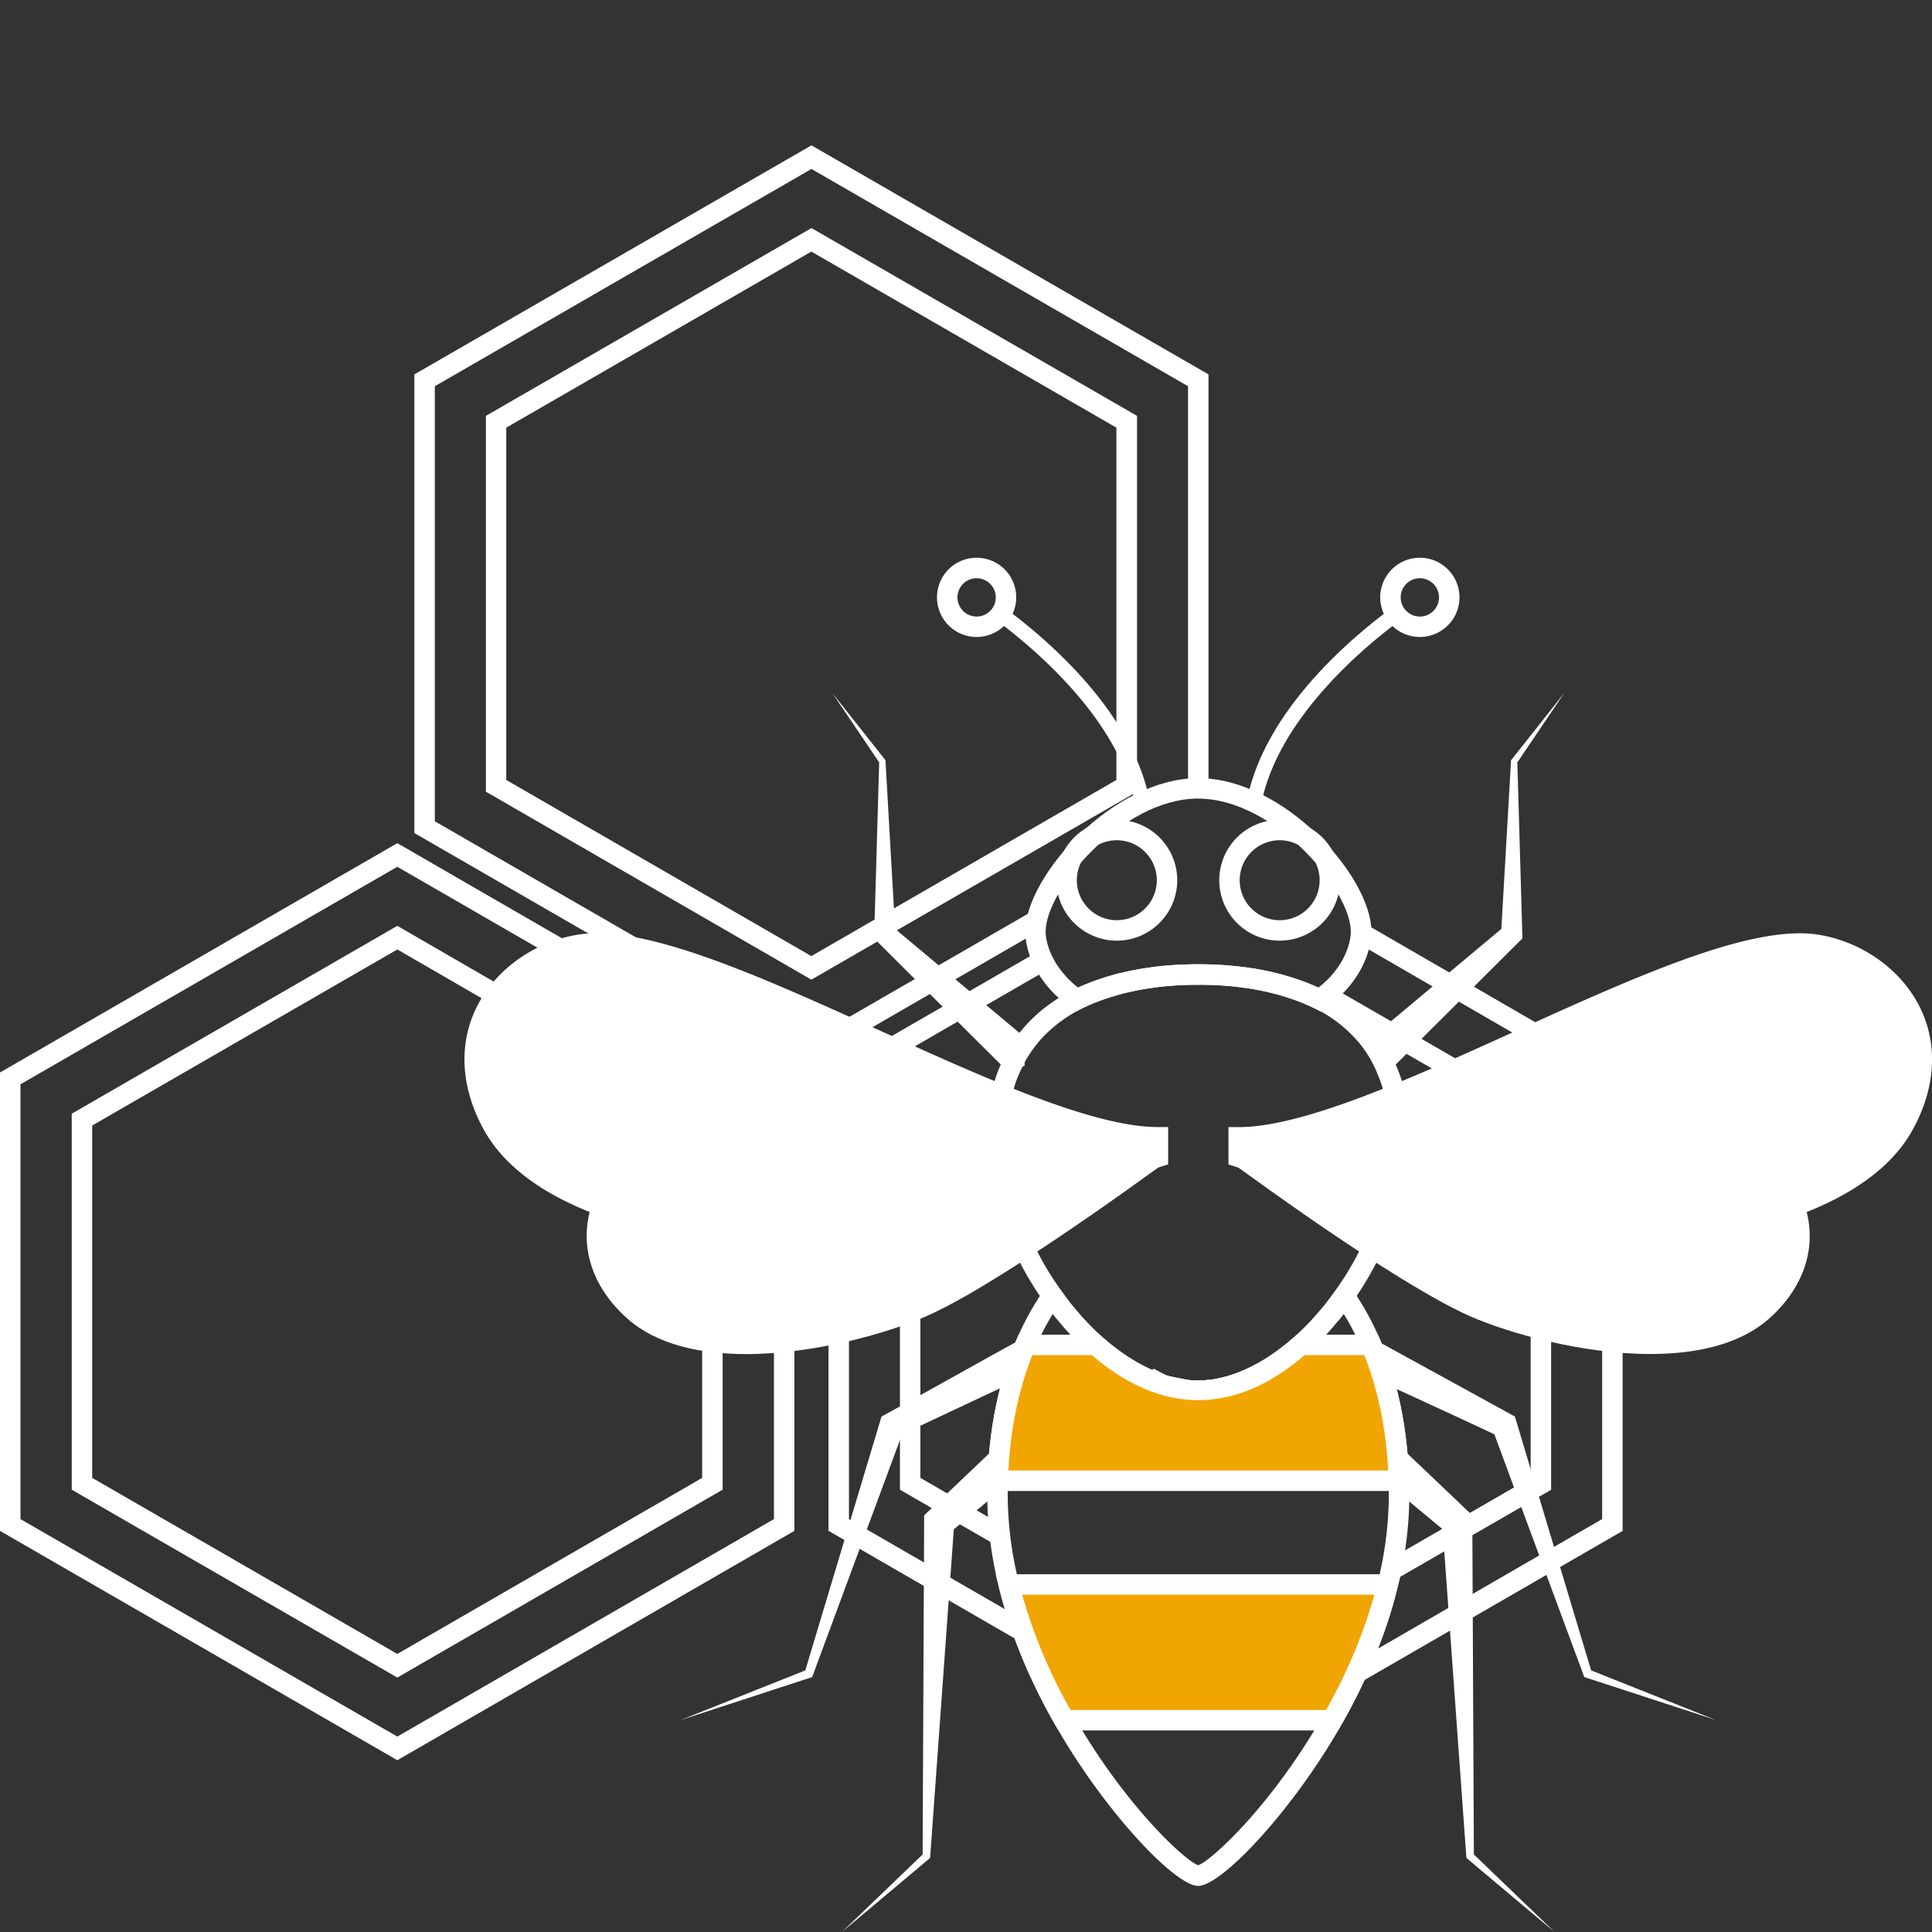 <svg xmlns="http://www.w3.org/2000/svg" id="Calque_2" data-name="Calque 2" viewBox="0 0 1080 1080"><rect x="0" y="0" width="1080" height="1080" fill="#333333" stroke="none"/><defs><style>.cls-1{fill:#fff;}.cls-2{fill:#f1a500;}</style></defs><polygon class="cls-1" points="222.1 983.97 0 855.77 0 599.53 222.1 471.33 316.31 525.75 310.6 535.65 222.1 484.54 11.44 606.13 11.44 849.18 222.1 970.76 432.64 849.18 432.64 749.99 444.07 749.99 444.07 855.77 222.1 983.97"></polygon><polygon class="cls-1" points="222.1 937.77 40.1 832.76 40.1 622.56 222.1 517.55 280.32 551.22 274.6 561.12 222.1 530.76 51.54 629.17 51.54 826.14 222.1 924.56 392.52 826.15 392.52 749.99 403.95 749.99 403.95 832.75 222.1 937.77"></polygon><polygon class="cls-1" points="478.12 579.74 472.4 569.82 576.71 509.59 582.42 519.49 478.12 579.74"></polygon><polygon class="cls-1" points="350.7 534.43 231.63 465.68 231.63 209.29 453.61 81.25 675.56 209.29 675.56 440.73 664.12 440.73 664.12 215.9 453.61 94.45 243.07 215.9 243.07 459.09 356.42 524.53 350.7 534.43"></polygon><path class="cls-1" d="M453.56,547.64,271.61,442.56V232.48l182-105,182,105V442.56ZM283,436l170.52,98.46L624.08,436V239.07L453.56,140.64,283,239.07Z"></path><polygon class="cls-1" points="855 582.77 758.02 526.66 763.74 516.76 860.75 572.89 855 582.77"></polygon><polygon class="cls-1" points="761.15 940.08 755.43 930.18 895.61 849.17 895.61 749.99 907.05 749.99 907.05 855.78 761.15 940.08"></polygon><polygon class="cls-1" points="568.92 916.89 463.14 855.73 463.14 745.27 474.57 745.27 474.57 849.22 574.67 907 568.92 916.89"></polygon><rect class="cls-1" x="492.4" y="555.49" width="97.01" height="11.44" transform="translate(-208.15 345.7) rotate(-30)"></rect><polygon class="cls-1" points="810.16 602.9 738.05 561.28 743.77 551.37 815.91 593.01 810.16 602.9"></polygon><polygon class="cls-1" points="780.21 882.89 774.49 872.99 855.65 826.09 855.65 742.98 867.09 742.98 867.09 832.82 780.21 882.89"></polygon><polygon class="cls-1" points="556.13 863.38 503.08 832.75 503.08 733.22 514.51 733.22 514.51 826.15 561.81 853.47 556.13 863.38"></polygon><polygon class="cls-1" points="563.18 601.1 557.52 591.15 561.34 588.98 561.34 586.59 567.2 586.45 567.2 592.16 572.77 592.32 572.77 595.64 563.18 601.1"></polygon><polygon class="cls-1" points="647.26 551.67 647.25 546.36 642.83 542.16 647.26 540.24 647.26 545.96 651.12 550.03 647.26 546.37 647.26 551.67"></polygon><path class="cls-2" d="M775.74,885.72c-6.64,27.35-18.08,53.24-31,75.9H595c-13-22.66-24.41-48.55-31.05-75.9Z"></path><path class="cls-1" d="M748,967.34H591.67L590,964.46c-14.79-25.78-25.44-51.82-31.65-77.39L556.66,880H783l-1.71,7.07c-6.18,25.45-16.82,51.48-31.63,77.39ZM598.31,955.9H741.37a292.17,292.17,0,0,0,27-64.46h-197A289.3,289.3,0,0,0,598.31,955.9Z"></path><path class="cls-1" d="M624.3,525.83a33.78,33.78,0,1,1,33.79-33.78A33.83,33.83,0,0,1,624.3,525.83Zm0-56.13a22.35,22.35,0,1,0,22.36,22.35A22.37,22.37,0,0,0,624.3,469.7Z"></path><path class="cls-1" d="M565.55,613.27l-11.23-2.22a73.63,73.63,0,0,1,4.47-14.51c1.49-3.45,3.08-6.65,4.81-9.86a93,93,0,0,1,6.14-9.1c7.4-9.54,17.35-17.61,29.54-24,2.8-1.33,5.5-2.55,8.33-3.66l2.14-.8c1.39-.53,2.77-1.06,4.2-1.47,1.8-.64,4-1.39,6.26-2a61.13,61.13,0,0,1,6.85-1.84c4.14-1,8.77-1.9,13.4-2.63l5-.71c2.67-.38,5.3-.64,8.06-.76a71.18,71.18,0,0,1,7.42-.48c6.37-.26,12-.25,18,0a202.6,202.6,0,0,1,15,1.23l5.5.68A151.27,151.27,0,0,1,732.18,550c2.77,1.08,5.48,2.31,8.06,3.53,12.3,6.3,22.26,14.33,29.72,24a75.76,75.76,0,0,1,11,19.38,71.69,71.69,0,0,1,4.38,14.08l-11.23,2.25a60.58,60.58,0,0,0-3.73-12A65.3,65.3,0,0,0,761,584.49a75.84,75.84,0,0,0-25.77-20.73c-2.19-1-4.64-2.16-7.21-3.15a140.18,140.18,0,0,0-30.16-8.14l-5.44-.67c-2.29-.34-4.45-.56-6.61-.67-2.55-.24-4.82-.46-7.1-.46-6-.23-11.32-.23-17.16,0-2.71,0-5,.24-7.13.46-2.71.13-5,.35-7.3.68l-4.91.69c-4.19.67-8.49,1.46-12.56,2.48a55.18,55.18,0,0,0-6.06,1.64c-2.22.63-4.21,1.28-6.09,1.95-1.43.43-2.5.85-3.59,1.27l-2.28.85c-2.39.93-4.85,2.06-7.2,3.17-10.53,5.51-19.21,12.52-25.6,20.74a84.33,84.33,0,0,0-5.25,7.77c-1.44,2.69-2.89,5.58-4.23,8.7A61.29,61.29,0,0,0,565.55,613.27Z"></path><path class="cls-1" d="M669.86,783.17c-1.58,0-3.17-.12-4.77-.24a11.14,11.14,0,0,1-2.4-.23,15.8,15.8,0,0,1-2.6-.32,13.67,13.67,0,0,1-3-.56,3.72,3.72,0,0,1-1.4-.23,10.56,10.56,0,0,1-1.68-.3l-1.2-.32a6.94,6.94,0,0,1-2.11-.7c-.15.1-.68-.07-1.16-.22-.73-.23-1.27-.41-1.67-.56l-.94-.29-.19.21-4.2-1.81a13.32,13.32,0,0,1-2.77-1.15,52.69,52.69,0,0,1-5.38-2.52,24.4,24.4,0,0,1-2.62-1.38,104.8,104.8,0,0,1-10.6-6.59,34.05,34.05,0,0,1-3.83-2.89,29.66,29.66,0,0,1-2.9-2.12l-2.1-1.71a22.38,22.38,0,0,1-2.62-2.25l-1.31-1.07c-2.58-2.34-4.59-4.22-6.47-6.23a132.38,132.38,0,0,1-9.48-10.46,51.75,51.75,0,0,1-4.74-5.86l-5.27-7.23A178.79,178.79,0,0,1,567.34,700l10.33-4.9A167.3,167.3,0,0,0,592.86,721l3.41,4.67a56.76,56.76,0,0,0,4.8,6,127.55,127.55,0,0,0,9.07,10c1.83,1.94,3.57,3.57,5.43,5.21l-2.48,5.47,3.69-4.36a29.38,29.38,0,0,0,2.53,2.14l2.24,1.82c.92.72,1.84,1.45,2.78,2.07a35.23,35.23,0,0,0,3.29,2.47,102.24,102.24,0,0,0,9.74,6.07,18.82,18.82,0,0,0,2,1.05c1.87,1,3.33,1.68,4.78,2.27l.79-.79,7.32,3.85h0a5.29,5.29,0,0,1,1,.26l12,2.35a66.84,66.84,0,0,0,8.48,0l.69-.17,1.41,0,1.87-.27,2.47,5.44-1.06-5.63c1.22-.26,1.73-.33,2.32-.49l2.6-.64h.07l.92-.22a39.73,39.73,0,0,0,4.63-1.43,27,27,0,0,0,4-1.57,18.68,18.68,0,0,0,2.58-1.05l2.38-1.14a17,17,0,0,0,2.77-1.41c1.55-.8,2.68-1.42,3.72-2.05a52.83,52.83,0,0,0,4.56-2.8c3.26-2.22,6.4-4.59,9.47-7.06a15.22,15.22,0,0,0,1.8-1.5l3.46-2.9c2.11-1.95,3.57-3.34,5-4.82a123.25,123.25,0,0,0,9-9.93,47.86,47.86,0,0,0,4.21-5.17l4.22-5.72a178.58,178.58,0,0,0,15.1-25.8l5,2.39,5.84,0-.55,2.56a188.16,188.16,0,0,1-15,26v.12l-5.36,7.25a54.71,54.71,0,0,1-4.89,6,126.61,126.61,0,0,1-9.44,10.4c-1.71,1.82-3.7,3.69-5.84,5.57l-2.84,2.4a23.47,23.47,0,0,1-2.76,2.3c-3.05,2.48-6.46,5.05-9.85,7.35-1.64,1.17-3.4,2.18-5.14,3.18-1.37.83-2.8,1.62-4.11,2.27a16.41,16.41,0,0,1-3.23,1.63l-2.58,1.27a20,20,0,0,1-3.35,1.33,21.46,21.46,0,0,1-4.38,1.73,35.65,35.65,0,0,1-4,1.3l-.6.6-2.09.1a11,11,0,0,1-2.9.68c-.8.2-1.52.32-2.2.43a6.61,6.61,0,0,1-1.7.31c-.73.13-1.45.23-2.1.3l-2.06.18c.23.11-.76.11-1.41.11C673,783.05,671.44,783.17,669.86,783.17Z"></path><path class="cls-1" d="M715.34,525.83a33.78,33.78,0,1,1,33.79-33.78A33.83,33.83,0,0,1,715.34,525.83Zm0-56.13a22.35,22.35,0,1,0,22.35,22.35A22.37,22.37,0,0,0,715.34,469.7Z"></path><path class="cls-1" d="M336.6,674.1c-6.45,18.42-2.82,40.23,17.82,58.66,36.85,32.84,121.18,15.13,160.6-2,15.13-6.57,36.49-19.47,57.49-33.19,31.9-20.77,63.33-43.53,72.25-50l.12-.12c1.52-1.17,2.33-1.75,2.33-1.75Z"></path><path class="cls-1" d="M417.07,756.94c-25.63,0-50-5.25-66.46-19.92-20.39-18.2-27.46-41.82-19.41-64.81L342,676c-3.79,10.81-6.7,32,16.25,52.5,33,29.41,111.67,15.63,154.5-3,12.93-5.62,32-16.63,56.64-32.74,21-13.67,45.18-30.4,71.9-49.74l2.58-2,6.7,9.27L648.38,652c-27.27,19.77-51.61,36.61-72.76,50.37-25.17,16.46-44.8,27.78-58.32,33.64C495.36,745.53,454.86,756.94,417.07,756.94Z"></path><path class="cls-1" d="M647.24,635.78c-78.77,0-256.67-119.78-324.43-107.46-41.21,7.5-75.3,50-47.24,100.61,29.14,52.61,133.18,66.14,185.48,62.29,55.77-4.1,186.19-44.5,186.19-44.5Z"></path><path class="cls-1" d="M443.2,697.55c-50.58,0-143.83-13.87-172.64-65.85-12.74-23-14.4-47-4.63-67.64,10-21.06,31.38-36.92,55.85-41.37a66.2,66.2,0,0,1,11.73-1c38.26,0,96.69,26.47,158.55,54.49,58.43,26.48,118.87,53.85,155.18,53.85H653v20.88l-4,1.25c-5.36,1.65-131.68,40.63-187.46,44.73C455.9,697.33,449.76,697.55,443.2,697.55ZM333.51,533.15a54.45,54.45,0,0,0-9.68.8c-20.91,3.81-39.13,17.22-47.56,35-5.77,12.15-9.7,31.95,4.3,57.2,22.82,41.2,100.3,60,162.63,60,6.27,0,12.12-.2,17.43-.59,49.05-3.61,158.53-36.24,180.89-43v-1.18c-38.95-2.48-97.49-29-154.18-54.69C429.32,560.34,369.3,533.15,333.51,533.15Z"></path><path class="cls-1" d="M545.94,356.08A22.15,22.15,0,1,1,568.08,334,22.17,22.17,0,0,1,545.94,356.08Zm0-32.85A10.71,10.71,0,1,0,556.65,334,10.73,10.73,0,0,0,545.94,323.23Z"></path><path class="cls-1" d="M793.7,356.08A22.15,22.15,0,1,1,815.85,334,22.16,22.16,0,0,1,793.7,356.08Zm0-32.85A10.71,10.71,0,1,0,804.41,334,10.73,10.73,0,0,0,793.7,323.23Z"></path><path class="cls-1" d="M1003,674.1c6.46,18.42,2.81,40.23-17.83,58.66-36.84,32.84-121.06,15.13-160.58-2-15.15-6.57-36.37-19.47-57.49-33.08v-.11c-31.78-20.65-63.1-43.41-72.13-50-1.64-1.17-2.58-1.87-2.58-1.87Z"></path><path class="cls-1" d="M922.57,756.9c-37.77,0-78.31-11.38-100.26-20.89-13.14-5.7-31.66-16.35-58.3-33.52l-2.62-1.83c-20.75-13.56-44.2-29.84-69.79-48.45L689,650.3l6.85-9.17,2.48,1.8c26.54,19.3,50.72,36.06,71.93,49.84l2.6,1.79c24.71,15.83,41.92,25.7,54,31,42.83,18.56,121.56,32.34,154.49,3,23-20.5,20-41.69,16.25-52.5l10.78-3.78c8.07,23,1,46.6-19.41,64.81C972.56,751.66,948.19,756.9,922.57,756.9Z"></path><path class="cls-1" d="M692.42,635.78c78.76,0,256.65-119.78,324.41-107.46,41.23,7.5,75.3,50,47.24,100.61-29.13,52.61-133.17,66.14-185.48,62.29-55.76-4.1-186.17-44.5-186.17-44.5Z"></path><path class="cls-1" d="M896.44,697.55c-6.56,0-12.7-.22-18.27-.63-55.77-4.1-182.09-43.08-187.45-44.73l-4-1.25V630.06h5.72c36.31,0,96.72-27.38,155.16-53.85,61.87-28,120.29-54.49,158.55-54.49a66.2,66.2,0,0,1,11.73,1c24.47,4.45,45.87,20.31,55.85,41.37,9.77,20.6,8.11,44.62-4.63,67.64C1040.29,683.68,947,697.55,896.44,697.55Zm-198.3-55.06c22.37,6.79,131.85,39.42,180.86,43,5.32.39,11.17.59,17.44.59,62.34,0,139.83-18.75,162.63-60,14-25.26,10.07-45,4.3-57.21-8.43-17.78-26.66-31.2-47.56-35a54.45,54.45,0,0,0-9.68-.8c-35.79,0-95.79,27.19-153.83,53.47-56.69,25.69-115.22,52.21-154.16,54.69Z"></path><path class="cls-1" d="M704.88,450.4c8.64-47.13,55.27-87,78.22-104a16.41,16.41,0,0,1-4.77-6.81c-23.53,17.27-71.05,57.56-81.14,107.17C699.78,447.84,702.37,449.06,704.88,450.4Z"></path><path class="cls-1" d="M634.76,450.4c2.53-1.35,5.1-2.56,7.71-3.66-10.13-49.61-57.62-89.9-81.16-107.17a16.16,16.16,0,0,1-4.75,6.8C579.51,363.41,626.13,403.23,634.76,450.4Z"></path><path class="cls-1" d="M874.46,387.33c-.47.62-29.29,37.05-29.78,37.67-.06,1-4.53,78.91-5.42,94.27-10.07,8.42-63.83,53.39-73.88,61.86a73.23,73.23,0,0,1,10.23,17.73,10.7,10.7,0,0,0,2.5-1.67l72.94-72.62c-.1-3.64-2.65-91.61-2.84-98.39Z"></path><path class="cls-1" d="M562.19,597.79a10.36,10.36,0,0,0,1.86,1,73.2,73.2,0,0,1,10.24-17.7l-73.91-61.84C499.5,503.92,495,426,495,425c-.45-.61-29.31-37.06-29.78-37.67l26.25,38.85c-.19,6.78-2.74,94.75-2.84,98.39C489,525,561.75,597.43,562.19,597.79Z"></path><path class="cls-1" d="M738.08,565.4l-3-1.55c-17.3-8.75-39.85-13.38-65.21-13.38s-47.91,4.63-65.22,13.38l-3,1.55-2.8-1.95c-19-13.14-25.71-31.19-25.71-42.65,0-30.75,48.77-85.8,96.76-85.8s96.74,55.05,96.74,85.8c0,11.46-6.73,29.51-25.69,42.65Zm-68.25-119c-42.49,0-85.32,51-85.32,74.36,0,6.61,3.9,20.24,18.14,31.3,18.41-8.55,41.53-13.06,67.18-13.06S718.6,543.55,737,552.1c14.22-11.06,18.12-24.69,18.12-31.3C755.13,497.43,712.32,446.44,669.83,446.44Z"></path><path class="cls-1" d="M566,772.79a184.42,184.42,0,0,1,7.18-20.95c.86-2.08,1.95-3.84,2.87-5.84-14.46,7.32-39.08,21.66-83.28,45.86-1.2,4-38.75,129.1-42.6,141.9l-69.91,27.83L454,937.5c.63-1.67,43-116.14,50.28-135.73Z"></path><path class="cls-1" d="M557.61,834.56c0-2.27,0-4.55.15-6.82.2-7.33.72-14.37,1.49-21.16-.09.09-.21.09-.3.18-4.6,4.39-37.76,36-42.34,40.32,0,5.34-.8,175.87-.86,189.57L470.64,1080c1.05-.87,48.25-40.52,49.3-41.39.09-1.46,11.34-157.36,13.25-183.72Z"></path><path class="cls-1" d="M959.35,961.59l-69.89-27.82C885.6,921,848,795.79,846.84,791.86c-.3-.18-59-32.39-83.12-45.61.88,1.92,1.92,3.6,2.74,5.59a184.54,184.54,0,0,1,7.32,21.44c14.46,6.71,34.38,15.76,61.58,28.49,7.23,19.61,49.65,134.07,50.27,135.73C887.27,938,957.64,961,959.35,961.59Z"></path><path class="cls-1" d="M869,1080l-45.1-43.35c-.07-13.64-.84-184.21-.88-189.57-.22-.2-40-38.16-42.6-40.56.77,6.81,1.28,13.87,1.49,21.22.13,2.28.13,4.56.13,6.84l24.42,20.31c1.91,26.34,13.14,182.26,13.26,183.72Z"></path><path class="cls-1" d="M669.8,1054.24c-12.88,0-52.23-41.43-79.8-89.79-14.77-25.77-25.42-51.81-31.63-77.38a214.3,214.3,0,0,1-6.49-51.45c0-2.74,0-5.5.18-8.24.77-28.39,6.12-54.62,15.87-77.76a163.78,163.78,0,0,1,15.52-28.44l4.63-6.93,4.8,6.81c22,31.27,51.5,50.69,77,50.69s54.91-19.43,76.95-50.7l4.79-6.81,4.63,6.91a163,163,0,0,1,15.54,28.49c9.75,23.08,15.1,49.3,15.89,77.94.16,2.54.16,5.3.16,8a214.73,214.73,0,0,1-6.49,51.48c-6.18,25.42-16.82,51.45-31.63,77.36C722.11,1012.81,682.71,1054.24,669.8,1054.24Zm-81.26-319.8A144.59,144.59,0,0,0,578.48,754c-9.2,21.85-14.25,46.69-15,73.85-.16,2.71-.16,5.22-.16,7.73a202.6,202.6,0,0,0,6.16,48.72c6,24.55,16.21,49.59,30.46,74.44,28.65,50.25,62.35,81.32,69.86,83.94,7.53-2.62,41.31-33.7,69.93-83.93,14.28-25,24.53-50,30.46-74.42a203,203,0,0,0,6.16-48.75c0-2.51,0-5-.15-7.52-.76-27.41-5.81-52.25-15-74a140.71,140.71,0,0,0-10.08-19.65c-23.8,30.68-53.73,48.77-81.28,48.77S612.33,765.11,588.54,734.44Z"></path><path class="cls-2" d="M727.13,751.84c-17.78,15.77-37.9,25.63-57.3,25.63s-39.54-9.86-57.31-25.63H573.21c-8.87,21-14.63,46.24-15.45,75.9H781.91c-.82-29.66-6.57-54.88-15.45-75.9Z"></path><path class="cls-1" d="M787.79,833.46H551.88l.16-5.88c.79-28.59,6.14-54.82,15.89-78l1.48-3.5H614.7l1.62,1.45c17.57,15.59,36.58,24.18,53.51,24.18s35.92-8.59,53.51-24.19l1.62-1.44h45.3l1.48,3.49c9.75,23.11,15.1,49.33,15.89,78ZM563.7,822H776c-1.21-23.48-5.69-45.13-13.35-64.46H729.28c-39,33.58-80,33.52-118.9,0H577.05C569.39,776.92,564.91,798.56,563.7,822Z"></path></svg>